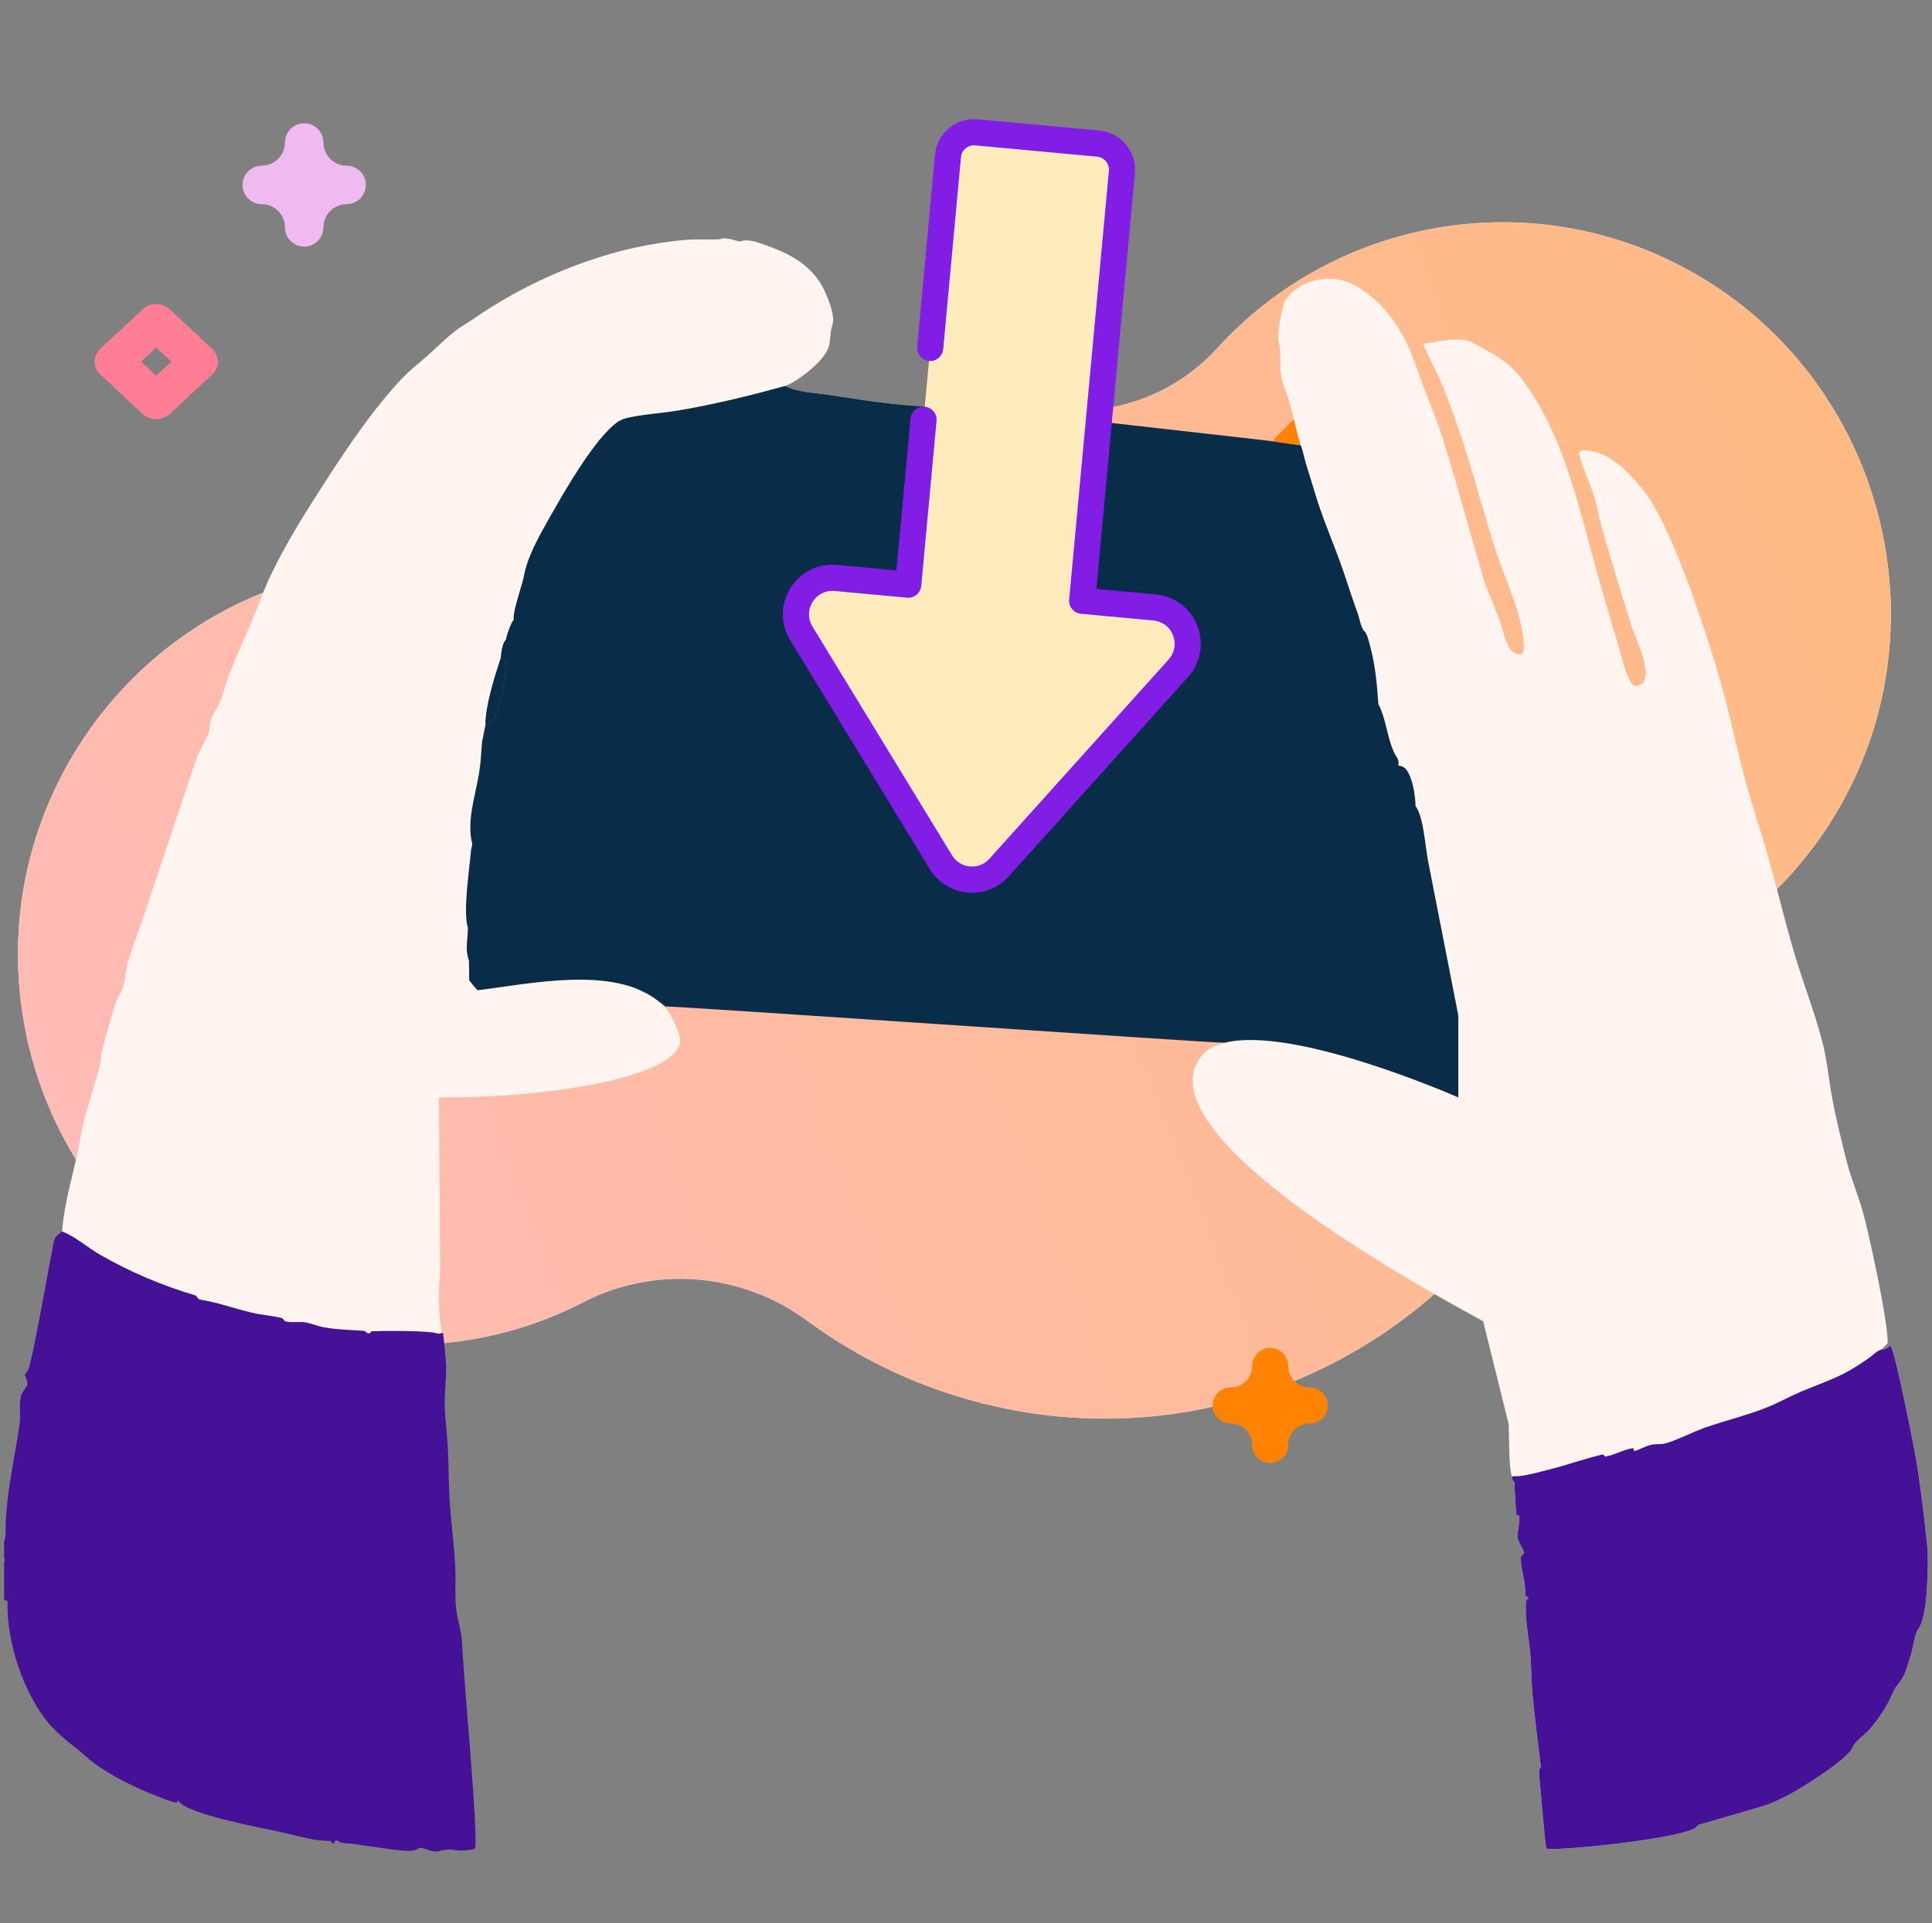 <svg width="235" height="234" viewBox="0 0 235 234" fill="none" xmlns="http://www.w3.org/2000/svg">
<rect x="0" y="0" width="235" height="234" fill="#808080" stroke="none"/>
<g clip-path="url(#clip0_120_11516)">
<path d="M207.181 33.9C187.533 21.975 162.848 26.106 148.054 42.367C143.845 46.993 137.991 49.712 131.75 49.945C116.978 50.495 102.943 56.46 92.296 66.514C85.138 73.273 74.75 75.155 65.513 71.733C59.381 69.461 52.686 68.438 45.758 68.949C20.059 70.847 0.532 93.458 2.29 119.309C4.088 145.747 27.034 165.578 53.215 163.487C59.612 162.976 65.605 161.204 70.972 158.432C79.683 153.934 90.26 154.847 98.178 160.683C103.176 164.366 108.819 167.343 115.009 169.422C147.003 180.161 181.524 162.821 192.115 130.694C192.126 130.66 192.137 130.625 192.148 130.592C194.083 124.688 198.209 119.758 203.761 117.025C211.859 113.039 218.903 106.673 223.75 98.226C236.511 75.985 229.102 47.205 207.181 33.9Z" fill="url(#paint0_linear_120_11516)"/>
<path d="M207.181 33.9C187.533 21.975 162.848 26.106 148.054 42.367C143.845 46.993 137.991 49.712 131.75 49.945C116.978 50.495 102.943 56.46 92.296 66.514C85.138 73.273 74.75 75.155 65.513 71.733C59.381 69.461 52.686 68.438 45.758 68.949C20.059 70.847 0.532 93.458 2.29 119.309C4.088 145.747 27.034 165.578 53.215 163.487C59.612 162.976 65.605 161.204 70.972 158.432C79.683 153.934 90.26 154.847 98.178 160.683C103.176 164.366 108.819 167.343 115.009 169.422C147.003 180.161 181.524 162.821 192.115 130.694C192.126 130.66 192.137 130.625 192.148 130.592C194.083 124.688 198.209 119.758 203.761 117.025C211.859 113.039 218.903 106.673 223.75 98.226C236.511 75.985 229.102 47.205 207.181 33.9Z" fill="url(#paint1_linear_120_11516)"/>
<path d="M161.958 62.013C161.374 62.013 160.788 61.79 160.343 61.342L155.318 56.304C154.425 55.41 154.425 53.959 155.318 53.065L160.343 48.027C161.234 47.132 162.682 47.132 163.574 48.027L168.599 53.065C169.492 53.959 169.492 55.41 168.599 56.304L163.574 61.342C163.128 61.789 162.543 62.013 161.958 62.013ZM160.165 54.684L161.959 56.482L163.752 54.684L161.959 52.886L160.165 54.684Z" fill="#FF8300"/>
<path d="M19 51C18.4 51 17.8 50.786 17.342 50.359L12.187 45.547C11.271 44.693 11.271 43.307 12.187 42.453L17.342 37.641C18.258 36.786 19.742 36.786 20.658 37.641L25.814 42.453C26.253 42.863 26.5 43.42 26.5 44C26.5 44.58 26.253 45.137 25.814 45.547L20.658 50.359C20.2 50.786 19.6 51 19 51ZM17.16 44L19 45.717L20.84 44L19 42.283L17.16 44Z" fill="#FF7E95"/>
<path d="M37 30C35.707 30 34.659 28.952 34.659 27.659C34.659 26.105 33.395 24.841 31.841 24.841C30.548 24.841 29.5 23.793 29.5 22.5C29.5 21.207 30.548 20.159 31.841 20.159C33.395 20.159 34.659 18.895 34.659 17.341C34.659 16.048 35.707 15 37 15C38.293 15 39.341 16.048 39.341 17.341C39.341 18.894 40.605 20.159 42.159 20.159C43.452 20.159 44.5 21.207 44.5 22.5C44.5 23.793 43.452 24.841 42.159 24.841C40.606 24.841 39.341 26.105 39.341 27.659C39.341 28.952 38.293 30 37 30Z" fill="#EEBAF0"/>
<path d="M154.5 178C153.293 178 152.315 177.022 152.315 175.815C152.315 174.365 151.136 173.185 149.685 173.185C148.478 173.185 147.5 172.207 147.5 171C147.5 169.793 148.478 168.815 149.685 168.815C151.135 168.815 152.315 167.636 152.315 166.185C152.315 164.978 153.293 164 154.5 164C155.707 164 156.685 164.978 156.685 166.185C156.685 167.635 157.865 168.815 159.315 168.815C160.522 168.815 161.5 169.793 161.5 171C161.5 172.207 160.522 173.185 159.315 173.185C157.865 173.185 156.685 174.365 156.685 175.815C156.685 177.022 155.707 178 154.5 178Z" fill="#FF8300"/>
<path fill-rule="evenodd" clip-rule="evenodd" d="M8.851 142.75C8.29 145.089 7.724 147.456 7.555 149.837L7.755 149.917C8.623 150.27 9.542 150.91 10.45 151.541C11.031 151.945 11.607 152.346 12.162 152.666C13.08 153.193 14.013 153.692 14.96 154.164C15.908 154.635 16.868 155.078 17.842 155.493C18.815 155.908 19.8 156.294 20.797 156.65C21.793 157.007 22.799 157.334 23.815 157.631C23.856 157.683 23.892 157.734 23.926 157.783C24.049 157.958 24.152 158.103 24.392 158.14C25.642 158.331 26.879 158.687 28.118 159.044C29.122 159.334 30.128 159.624 31.144 159.827C31.316 159.861 31.684 159.917 32.111 159.983C33.01 160.121 34.175 160.3 34.337 160.398C34.356 160.41 34.429 160.493 34.502 160.576C34.575 160.658 34.647 160.74 34.661 160.746C34.955 160.874 35.536 160.863 36.083 160.853C36.435 160.846 36.774 160.84 37.011 160.871C37.435 160.927 37.858 161.06 38.284 161.193C38.655 161.309 39.028 161.426 39.407 161.494C40.645 161.717 41.924 161.787 43.188 161.857C43.51 161.875 43.83 161.893 44.149 161.913C44.356 161.926 44.472 162.023 44.574 162.108C44.693 162.208 44.794 162.292 45.003 162.206L45.184 161.973C46.555 161.926 52.277 161.841 53.388 162.287L53.76 162.168C53.342 160.187 53.266 156.971 53.546 154.958L53.388 133.519C67.772 133.585 83.795 130.757 82.664 126.09C81.68 123.07 80.705 121.786 77.855 120.574L67.59 113.36L142.494 121.844L173.098 126.09L177.382 133.519C177.382 133.519 150.792 121.767 145.936 128.743C141.08 135.719 157.382 148.26 180.403 160.746L183.512 173.295C183.524 173.575 183.531 174.016 183.539 174.541C183.567 176.293 183.61 178.973 183.907 179.641C183.924 180.007 183.977 180.074 184.171 180.319C184.194 180.348 184.219 180.38 184.246 180.415C184.218 181.115 184.269 181.828 184.321 182.542C184.363 183.121 184.404 183.701 184.403 184.275L184.746 184.392C184.891 184.577 184.787 185.276 184.69 185.924C184.624 186.364 184.561 186.78 184.583 186.995C184.618 187.332 184.811 187.698 185.006 188.065C185.163 188.362 185.321 188.66 185.396 188.945C185.364 188.976 185.33 189.006 185.298 189.038C185.23 189.108 185.006 189.356 184.997 189.454C184.943 190.011 185.091 190.754 185.241 191.512C185.375 192.185 185.51 192.869 185.51 193.443C185.51 193.731 185.51 193.912 185.57 194.197C185.591 194.205 185.611 194.211 185.629 194.218C185.757 194.263 185.828 194.287 185.932 194.409L185.629 194.728C185.491 196.197 185.7 197.755 185.904 199.277C185.995 199.956 186.085 200.628 186.143 201.281C186.204 201.973 186.226 202.667 186.248 203.362C186.267 203.973 186.286 204.585 186.332 205.194C186.507 207.496 186.792 209.792 187.078 212.085C187.189 212.977 187.3 213.87 187.404 214.761C187.43 214.98 187.373 215.071 187.31 215.172C187.268 215.24 187.223 215.313 187.197 215.433C187.163 215.594 187.936 224.214 188.065 224.888C188.085 224.893 188.104 224.898 188.121 224.902C188.23 224.93 188.281 224.943 188.435 224.954C190.725 225.106 205.168 223.61 206.413 222.247C206.437 222.22 206.458 222.189 206.479 222.159C206.513 222.108 206.547 222.057 206.598 222.025C206.602 222.022 207.067 221.889 207.773 221.686C209.859 221.087 214.045 219.885 214.64 219.679C215.65 219.33 216.613 218.865 217.56 218.376C219.003 217.631 224.957 213.961 225.386 212.517C225.494 212.154 226.128 211.59 226.682 211.097C226.982 210.831 227.258 210.585 227.416 210.402C228.488 209.161 229.617 207.48 230.238 205.958C230.414 205.525 230.673 205.182 230.932 204.838C231.13 204.576 231.328 204.313 231.49 204.01C231.786 203.457 231.992 202.769 232.187 202.115C232.263 201.862 232.336 201.615 232.413 201.383C232.511 201.087 232.599 200.675 232.691 200.24C232.858 199.454 233.041 198.592 233.333 198.196C234.224 196.985 234.398 193.358 234.458 191.824C234.509 190.534 234.537 189.196 234.4 187.911C234.058 184.708 233.684 181.444 233.185 178.267C232.917 176.56 230.529 164.36 229.951 163.734C229.891 163.773 229.836 163.809 229.785 163.842C229.451 164.062 229.264 164.185 228.794 164.212L229.594 163.459C229.762 161.262 227.316 150.004 226.602 147.479C226.335 146.536 226.014 145.609 225.692 144.683C225.298 143.55 224.904 142.417 224.612 141.253C223.972 138.71 223.316 136.099 222.843 133.519C222.694 132.707 222.574 131.888 222.455 131.07C222.26 129.733 222.065 128.395 221.741 127.085C221.188 124.854 220.461 122.707 219.733 120.555C219.286 119.235 218.839 117.914 218.431 116.57C217.696 114.15 217.052 111.686 216.409 109.225C216.004 107.673 215.599 106.122 215.171 104.583C214.755 103.086 214.294 101.603 213.833 100.121C213.431 98.83 213.03 97.54 212.658 96.24C212.041 94.08 211.519 91.888 210.997 89.698C210.654 88.255 210.31 86.812 209.939 85.379C209.052 81.948 207.96 78.485 206.823 75.127C205.408 70.943 202.528 62.913 199.833 59.58C198.031 57.352 195.765 54.886 192.704 54.799C192.393 54.79 192.256 54.85 192.045 55.079C192.273 56.158 192.69 57.198 193.107 58.236C193.413 58.999 193.719 59.762 193.949 60.539C194.144 61.195 194.292 61.865 194.44 62.535C194.576 63.15 194.712 63.765 194.885 64.37C195.999 68.222 197.16 72.06 198.367 75.883C198.568 76.535 198.818 77.16 199.069 77.785C199.471 78.788 199.871 79.787 200.061 80.885C200.175 81.547 200.327 82.562 199.819 83.107C199.596 83.346 199.187 83.488 198.868 83.451C198.196 83.373 197.583 81.139 197.318 80.172C197.284 80.049 197.256 79.946 197.234 79.871C196.958 78.925 196.679 77.978 196.4 77.03C195.599 74.312 194.797 71.588 194.043 68.865C193.785 67.937 193.532 66.995 193.276 66.046C191.457 59.294 189.531 52.147 185.429 46.539C183.827 44.349 182.384 43.417 180.012 42.192C179.857 42.112 179.705 42.024 179.553 41.935C179.132 41.689 178.709 41.443 178.218 41.38C178.177 41.374 178.136 41.37 178.095 41.366C178.07 41.364 178.045 41.361 178.02 41.358C176.715 41.209 175.585 41.415 174.39 41.633C173.975 41.709 173.553 41.786 173.113 41.85C173.463 42.721 173.878 43.56 174.293 44.4C174.628 45.078 174.963 45.757 175.264 46.452C175.963 48.067 176.569 49.792 177.158 51.469C177.233 51.682 177.307 51.894 177.382 52.105C178.361 54.884 179.176 57.702 179.991 60.521C180.626 62.72 181.262 64.919 181.976 67.1C182.319 68.149 182.724 69.208 183.133 70.276C184.1 72.804 185.086 75.385 185.325 78.009L185.327 78.03C185.381 78.613 185.43 79.156 185.042 79.621C183.614 79.752 183.116 77.923 182.757 76.606C182.69 76.359 182.628 76.129 182.565 75.934C182.271 75.022 181.903 74.136 181.535 73.25C181.123 72.257 180.711 71.264 180.403 70.234C179.735 68.002 179.106 65.758 178.477 63.514C177.444 59.832 176.412 56.151 175.209 52.518C174.789 51.249 174.3 50.001 173.811 48.753C173.57 48.138 173.33 47.524 173.098 46.908C172.903 46.39 172.718 45.871 172.534 45.354C171.974 43.778 171.418 42.215 170.585 40.737C169.252 38.37 167.487 36.31 165.139 34.905C163.476 33.909 161.707 33.655 159.826 34.156C158.436 34.526 156.979 35.402 156.281 36.702C155.963 37.292 155.281 40.859 155.501 41.511C155.731 42.192 155.732 43.031 155.732 43.866C155.733 44.491 155.733 45.115 155.83 45.668C155.966 46.442 156.217 47.134 156.47 47.832C156.64 48.301 156.811 48.773 156.949 49.274C157.125 49.914 157.274 50.558 157.423 51.2C157.655 52.199 157.886 53.195 158.216 54.176C157.425 54.09 156.64 53.971 155.855 53.851C155.173 53.747 154.492 53.644 153.806 53.561L134.023 51.324C131.613 51.075 129.19 50.896 126.768 50.717C125.163 50.598 123.557 50.479 121.956 50.34C121.14 50.269 120.328 50.165 119.517 50.06C118.715 49.958 117.914 49.855 117.108 49.784C115.892 49.677 114.671 49.598 113.451 49.519C111.865 49.416 110.279 49.314 108.702 49.15C106.633 48.935 104.58 48.619 102.526 48.303C101.888 48.205 101.25 48.107 100.611 48.012C100.25 47.959 99.86 47.913 99.455 47.867C98.097 47.71 96.582 47.535 95.499 46.954C95.512 46.95 95.526 46.946 95.54 46.942C95.568 46.934 95.596 46.925 95.624 46.914C97.129 46.323 100.132 43.989 100.72 42.413C100.916 41.888 100.959 41.392 101.003 40.867C101.015 40.726 101.027 40.584 101.043 40.438C101.066 40.214 101.126 39.993 101.186 39.773C101.255 39.523 101.323 39.274 101.336 39.02C101.393 37.988 100.726 36.291 100.283 35.352C98.888 32.397 96.224 30.91 93.253 29.879C93.135 29.838 93.016 29.795 92.894 29.751C91.948 29.411 90.898 29.033 89.958 29.39C89.835 29.359 89.7 29.321 89.558 29.28C88.916 29.096 88.127 28.869 87.584 29.094C87.464 29.144 86.501 29.14 85.546 29.137C84.766 29.134 83.992 29.131 83.687 29.157C80.5 29.432 77.206 30.018 74.131 30.92C73.389 31.137 72.652 31.368 71.919 31.615C71.187 31.861 70.46 32.122 69.738 32.398C69.016 32.674 68.3 32.964 67.59 33.269C66.88 33.573 66.176 33.892 65.479 34.225C64.782 34.559 64.091 34.906 63.408 35.267C62.725 35.628 62.049 36.002 61.381 36.39C60.713 36.779 60.053 37.18 59.401 37.595C58.749 38.01 58.106 38.438 57.471 38.879C57.211 39.056 56.942 39.223 56.673 39.391C56.263 39.646 55.853 39.901 55.47 40.194C54.618 40.848 53.822 41.588 53.029 42.325C52.669 42.66 52.309 42.994 51.945 43.32C51.603 43.625 51.255 43.919 50.906 44.212C50.21 44.799 49.515 45.383 48.886 46.056C45.358 49.83 42.441 54.153 39.648 58.479C37.169 62.318 34.729 66.152 32.786 70.303C32.358 71.219 31.991 72.165 31.624 73.112C31.388 73.719 31.153 74.326 30.901 74.924C30.53 75.806 30.148 76.685 29.766 77.564C29.095 79.107 28.423 80.651 27.814 82.214C27.618 82.716 27.469 83.235 27.32 83.754C27.164 84.295 27.009 84.836 26.801 85.355C26.661 85.705 26.463 86.035 26.265 86.366C25.937 86.915 25.609 87.462 25.548 88.096C25.544 88.137 25.541 88.178 25.537 88.22C25.509 88.526 25.48 88.852 25.392 89.14C25.261 89.572 25.005 90.03 24.755 90.477C24.604 90.748 24.454 91.015 24.337 91.269C23.99 92.02 23.724 92.809 23.46 93.594C23.408 93.747 23.357 93.9 23.305 94.053L17.611 111.057C17.316 111.954 16.998 112.845 16.68 113.735C16.307 114.783 15.933 115.831 15.595 116.89C15.422 117.435 15.342 118.006 15.262 118.575C15.187 119.116 15.112 119.655 14.956 120.168C14.861 120.485 14.692 120.786 14.523 121.087C14.384 121.336 14.244 121.585 14.144 121.844C13.855 122.596 12.169 128.282 12.283 128.743C12.374 129.109 11.476 132.046 10.869 134.034C10.632 134.81 10.439 135.441 10.367 135.719C10.115 136.677 9.931 137.655 9.746 138.633C9.617 139.316 9.489 139.999 9.337 140.675C9.183 141.364 9.017 142.056 8.851 142.75Z" fill="#FFF4EF"/>
<path d="M89.89 84.521C89.459 84.594 88.833 84.577 88.439 84.38C88.205 84.263 88.058 83.988 87.991 83.745C87.7 82.707 88.133 81.474 88.692 80.599C89.009 80.104 89.306 80.122 89.843 80.002C90.016 81.479 89.905 83.034 89.89 84.521Z" fill="#FDDAD4"/>
<path d="M118.74 80.153C119.238 80.269 119.707 80.17 120.208 80.216C121.193 80.305 122.22 80.473 123.188 80.671C125.85 81.216 128.289 83.302 130.361 84.932C131.187 85.582 132.082 86.143 132.883 86.827C135.975 89.464 138.473 93.146 138.751 97.299C138.822 98.35 138.913 101.276 138.218 102.058L138.069 101.935C138.781 98.594 137.978 94.669 136.328 91.712C134.281 88.043 128.611 83.53 124.827 81.752C123.78 81.26 122.603 81.015 121.499 80.684C120.571 80.405 119.458 80.823 118.809 80.547L118.74 80.153Z" fill="#FDDAD4"/>
<path d="M116.429 71.859C117.239 71.847 118.2 72.089 119.039 72.147C120.484 72.247 121.954 72.429 123.401 72.46C124.067 72.474 124.731 72.387 125.401 72.409C126.296 72.44 128.544 72.377 129.14 73.018L129.071 73.264C127.882 73.962 125.511 72.51 124.22 72.929C123.215 73.218 122.409 72.895 121.429 72.833C121 72.806 120.584 72.89 120.152 72.854C118.462 72.713 115.926 72.121 114.335 72.879C113.529 73.262 113.484 74.115 113.224 74.865C113.056 75.352 112.83 75.719 112.352 75.941C112.333 75.123 113.112 73.32 113.654 72.698C114.34 71.909 115.467 71.911 116.429 71.859Z" fill="#FDDAD4"/>
<path d="M97.949 96.171C97.942 96.108 97.934 96.045 97.931 95.981C97.832 94.399 99.424 90.911 100.428 89.754L100.832 89.813C100.3 91.641 98.908 93.561 98.537 95.373C98.47 95.7 98.172 95.924 97.949 96.171Z" fill="#FDDAD4"/>
<path d="M128.684 73.926L128.981 74.065C129.408 74.586 129.404 76.493 129.375 77.152C129.35 77.712 129.289 78.133 128.868 78.507C128.403 77.74 128.5 74.862 128.684 73.926Z" fill="#FDDAD4"/>
<path d="M151.761 111.078C151.617 109.658 151.792 105.164 152.571 104.13C152.814 103.808 152.983 103.767 153.366 103.698C153.716 103.843 153.833 103.871 154.022 104.223C154.338 104.813 153.924 109.69 153.636 110.335C153.486 110.671 153.259 110.936 153.018 111.21C152.524 111.265 152.232 111.234 151.761 111.078Z" fill="#FDDAD4"/>
<path d="M228.794 164.212C229.336 164.181 229.501 164.022 229.951 163.734C230.529 164.36 232.917 176.56 233.185 178.267C233.684 181.444 234.058 184.708 234.4 187.911C234.537 189.196 234.509 190.534 234.458 191.824C234.398 193.358 234.224 196.985 233.333 198.196C232.879 198.811 232.689 200.551 232.413 201.383C232.137 202.217 231.9 203.245 231.49 204.01C231.114 204.712 230.549 205.195 230.237 205.958C229.617 207.48 228.488 209.161 227.416 210.402C226.967 210.922 225.552 211.958 225.386 212.517C224.957 213.961 219.003 217.631 217.56 218.376C216.613 218.865 215.65 219.33 214.64 219.679C213.843 219.955 206.613 222.015 206.598 222.025C206.516 222.076 206.478 222.176 206.413 222.247C205.168 223.61 190.724 225.106 188.435 224.954C188.257 224.942 188.217 224.926 188.065 224.888C187.936 224.214 187.163 215.594 187.197 215.433C187.261 215.135 187.447 215.127 187.404 214.761C187.032 211.581 186.575 208.392 186.332 205.194C186.234 203.892 186.258 202.581 186.143 201.281C185.955 199.164 185.429 196.852 185.629 194.729L185.932 194.409C185.813 194.27 185.738 194.258 185.57 194.197C185.51 193.912 185.509 193.731 185.51 193.443C185.511 192.222 184.896 190.505 184.997 189.454C185.006 189.356 185.23 189.108 185.298 189.039C185.33 189.006 185.364 188.976 185.396 188.945C185.228 188.307 184.646 187.604 184.583 186.995C184.529 186.463 184.99 184.703 184.746 184.392L184.403 184.275C184.406 182.993 184.194 181.684 184.246 180.415C183.99 180.086 183.926 180.051 183.907 179.641C184.25 179.581 184.583 179.625 184.926 179.58C186.17 179.414 187.572 179.013 188.797 178.697C190.868 178.163 192.889 177.433 194.975 176.951L195.248 177.221C196.438 177.031 197.532 176.313 198.707 176.189L198.704 176.481C198.898 176.524 198.978 176.515 199.163 176.437C199.925 176.117 200.637 175.717 201.482 175.71C201.885 175.707 202.281 175.715 202.672 175.595C204.272 175.1 205.784 174.265 207.369 173.706C209.863 172.827 212.503 172.204 214.947 171.225C216.314 170.678 217.628 169.935 218.989 169.35C220.738 168.598 222.617 167.974 224.305 167.106C225.323 166.583 226.371 165.897 227.31 165.242C227.739 164.943 228.115 164.518 228.589 164.3C228.656 164.268 228.726 164.241 228.794 164.212Z" fill="#441197"/>
<path d="M167.657 85.652C168.663 87.584 168.7 89.866 169.678 91.764C169.693 91.793 169.706 91.822 169.72 91.851C170.05 92.33 170.179 92.552 170.082 93.153C169.574 93.428 169.355 93.451 168.803 93.323L168.302 93.244L168.504 92.984C168.498 92.819 168.476 92.692 168.422 92.535C167.968 91.234 167.723 87.186 167.657 85.652Z" fill="#FCDB8B"/>
<path d="M60.887 80.152C60.931 80.172 60.981 80.191 61.033 80.21C61.221 80.281 61.44 80.364 61.501 80.532C61.848 81.495 60.669 86.394 60.109 87.345C59.858 87.774 59.536 88.023 59.06 88.16C59.03 85.948 60.178 82.304 60.887 80.152Z" fill="#092D48"/>
<path fill-rule="evenodd" clip-rule="evenodd" d="M60.887 80.152C60.178 82.304 59.03 85.948 59.06 88.16C59.536 88.023 59.858 87.774 60.109 87.345C60.669 86.394 61.848 81.495 61.501 80.532C61.44 80.364 61.221 80.281 61.033 80.21C60.981 80.191 60.931 80.172 60.887 80.152Z" fill="#092D48"/>
<path d="M153.807 53.561L134.023 51.324C131.613 51.075 129.19 50.896 126.768 50.716C125.163 50.597 123.557 50.478 121.956 50.34C121.14 50.269 120.328 50.164 119.517 50.06C118.715 49.958 117.914 49.855 117.109 49.784C115.892 49.677 114.671 49.598 113.451 49.519C111.865 49.416 110.279 49.313 108.702 49.15C106.633 48.935 104.58 48.619 102.526 48.303C101.888 48.205 101.25 48.107 100.611 48.012C100.25 47.958 99.86 47.913 99.455 47.867C98.097 47.71 96.582 47.535 95.499 46.954C91.242 48.143 86.461 49.307 82.097 50.005C81.351 50.124 80.608 50.21 79.866 50.297C78.725 50.429 77.585 50.561 76.437 50.814C75.994 50.911 75.517 51.069 75.141 51.33C72.444 53.195 68.758 59.602 67.026 62.663C66.951 62.796 66.874 62.931 66.796 63.068C65.594 65.185 64.15 67.73 63.729 70.076C63.658 70.472 63.466 71.113 63.254 71.825C62.848 73.186 62.366 74.805 62.499 75.46C62.303 75.306 61.471 77.706 61.558 77.795C61.046 78.316 60.978 79.44 60.887 80.152C60.931 80.172 60.981 80.191 61.033 80.21C61.221 80.281 61.44 80.364 61.501 80.532C61.848 81.495 60.669 86.394 60.109 87.345C59.858 87.774 59.536 88.023 59.06 88.16L58.635 90.246C58.541 91.573 58.467 92.912 58.245 94.225C57.806 96.831 56.816 99.73 57.372 102.376C57.512 102.712 57.39 103.01 57.305 103.346C57.116 105.624 56.285 110.935 56.913 112.903L56.907 113.18C56.874 114.43 56.556 115.631 57.04 116.838L57.075 119.267C57.394 119.686 57.72 120.088 58.073 120.479C64.552 119.699 74.52 117.462 79.987 121.726C80.304 121.974 80.618 122.222 80.942 122.462C80.924 122.287 147.914 126.962 148.988 126.862C157.511 124.736 177.382 133.519 177.382 133.519V123.599C177.382 123.562 177.378 123.526 177.371 123.49L173.786 105.175C173.66 104.63 173.556 103.869 173.442 103.04L173.442 103.04C173.189 101.184 172.888 98.985 172.189 98.092C172.183 98.058 172.171 98.025 172.171 97.99C172.157 96.809 171.834 94.715 171.112 93.715C170.835 93.331 170.528 93.2 170.082 93.153C170.179 92.552 170.05 92.33 169.72 91.851C169.706 91.822 169.693 91.793 169.678 91.764C168.7 89.866 168.663 87.584 167.657 85.652C167.515 83.509 167.291 81.005 166.735 78.933C166.599 78.424 166.31 76.983 165.908 76.749C165.634 76.411 165.486 75.846 165.346 75.316C165.276 75.05 165.208 74.792 165.127 74.576C164.725 73.496 164.365 72.405 164.006 71.314C163.671 70.299 163.337 69.284 162.968 68.279C162.648 67.406 162.31 66.535 161.972 65.663C161.347 64.051 160.72 62.437 160.2 60.798C159.729 59.298 159.267 57.795 158.813 56.289C158.737 56.031 158.675 55.772 158.613 55.514C158.505 55.062 158.397 54.613 158.216 54.176C157.426 54.09 156.64 53.97 155.855 53.851C155.173 53.747 154.492 53.643 153.807 53.561Z" fill="#092D48"/>
<path d="M53.76 162.168L53.9 162.23C54.04 163.664 54.255 165.131 54.261 166.57C54.266 168.022 54.059 169.469 54.091 170.922C54.129 172.631 54.378 174.337 54.469 176.046C54.582 178.159 54.555 180.289 54.684 182.395C54.853 185.162 55.237 187.939 55.377 190.704C55.457 192.282 55.31 193.89 55.457 195.462C55.6 196.993 56.182 198.537 56.216 200.067C56.28 202.94 58.289 224.14 57.757 224.94C56.997 225.121 56.127 225.237 55.351 225.089C54.619 224.95 54.041 225.066 53.318 225.231C52.569 225.402 51.828 224.876 51.059 224.801C50.794 224.983 50.497 225.136 50.172 225.169C48.607 225.33 43.887 224.359 41.87 224.243C41.65 224.23 41.556 224.227 41.344 224.121C41.169 224.033 41.022 223.951 40.834 223.88L40.617 224.271L40.446 224.317L40.238 223.987C39.689 223.984 39.141 223.945 38.596 223.872C37.091 223.667 35.592 223.205 34.105 222.886C31.945 222.424 22.848 220.753 21.727 219.148C21.702 219.112 21.68 219.073 21.657 219.036C21.631 219.086 21.604 219.135 21.579 219.186C21.556 219.234 21.536 219.282 21.514 219.33C20.64 219.183 19.816 218.811 18.994 218.489C16.392 217.473 13.73 216.181 11.465 214.532C10.767 214.024 10.161 213.421 9.486 212.884C8.342 211.973 7.191 211.068 6.203 209.983C2.96 206.424 0.699 199.599 0.928 194.803L0.504 194.643C0.451 193.149 0.377 191.656 0.282 190.165L0.632 189.837C0.523 189.584 0.363 189.273 0.308 189.006C0.162 188.296 0.687 187.35 0.681 186.587C0.644 182.116 1.752 177.719 2.373 173.319C2.531 172.206 2.312 170.99 2.536 169.907C2.636 169.423 3.074 168.995 3.286 168.555C3.445 168.226 3.205 167.774 3.09 167.46L3.021 167.276C3.199 166.98 3.114 167.084 3.349 166.838C3.821 166.342 5.923 154.17 6.307 152.349C6.583 151.04 6.386 150.599 7.555 149.837L7.755 149.917C9.18 150.496 10.742 151.847 12.162 152.666C13.08 153.193 14.013 153.692 14.96 154.164C15.908 154.635 16.868 155.078 17.842 155.493C18.815 155.908 19.8 156.294 20.797 156.65C21.793 157.007 22.799 157.334 23.815 157.631C24.003 157.868 24.085 158.093 24.392 158.14C26.655 158.486 28.875 159.374 31.144 159.826C31.679 159.933 34.097 160.253 34.337 160.398C34.374 160.421 34.633 160.734 34.661 160.746C35.145 160.956 36.406 160.791 37.011 160.871C37.804 160.976 38.593 161.348 39.407 161.494C40.96 161.773 42.576 161.813 44.149 161.913C44.6 161.942 44.617 162.366 45.003 162.206L45.184 161.973C46.555 161.926 52.277 161.841 53.388 162.287L53.76 162.168Z" fill="#441197"/>
<path d="M140.444 73.91L131.63 73.093L136.462 20.94C136.625 19.188 135.339 17.635 133.591 17.474L118.768 16.1C117.02 15.938 115.471 17.228 115.308 18.98L110.476 71.133L101.662 70.316C98.031 69.98 95.57 73.939 97.471 77.058L114.449 104.901C115.994 107.434 119.537 107.763 121.521 105.556L143.325 81.306C145.767 78.591 144.076 74.246 140.444 73.91Z" fill="#FFEBBB"/>
<path fill-rule="evenodd" clip-rule="evenodd" d="M136.733 91.017L122.701 106.622C121.416 108.052 119.584 108.77 117.673 108.593C115.763 108.416 114.093 107.373 113.093 105.732L108.419 98.067L106.757 95.342L100.756 85.5L99.093 82.773L96.115 77.889C94.92 75.929 94.931 73.499 96.143 71.549C97.356 69.598 99.527 68.518 101.809 68.729L109.041 69.399L110.753 50.922C110.834 50.045 111.608 49.401 112.482 49.482C113.356 49.563 113.999 50.339 113.918 51.215L112.059 71.279C111.977 72.156 111.203 72.8 110.329 72.719L101.515 71.902C100.422 71.801 99.422 72.299 98.841 73.233C98.26 74.168 98.254 75.287 98.827 76.226L101.98 81.397L103.751 84.302L109.185 93.212L110.954 96.113L115.805 104.069C116.278 104.844 117.066 105.336 117.967 105.42C118.869 105.503 119.734 105.164 120.341 104.49L142.145 80.24C142.881 79.422 143.082 78.321 142.682 77.296C142.283 76.27 141.391 75.597 140.298 75.496L131.483 74.679C130.609 74.598 129.967 73.823 130.048 72.946L134.88 20.794C134.961 19.919 134.317 19.141 133.444 19.06L118.621 17.687C117.748 17.606 116.972 18.252 116.891 19.127L114.728 42.476C114.646 43.352 113.872 43.997 112.998 43.916C112.124 43.835 111.481 43.059 111.563 42.182L113.726 18.834C113.969 16.209 116.297 14.271 118.915 14.514L133.738 15.887C136.356 16.13 138.288 18.462 138.045 21.087L133.36 71.653L140.591 72.323C142.874 72.535 144.81 73.996 145.643 76.136C146.476 78.276 146.04 80.666 144.505 82.374L139.444 88.002L136.733 91.017Z" fill="#811DE5"/>
</g>
<defs>
<linearGradient id="paint0_linear_120_11516" x1="31.896" y1="133.962" x2="273.463" y2="69.321" gradientUnits="userSpaceOnUse">
<stop offset="0.049" stop-color="#D2DEFF"/>
<stop offset="0.999" stop-color="#DCFDEE"/>
</linearGradient>
<linearGradient id="paint1_linear_120_11516" x1="-25" y1="178.5" x2="278.422" y2="60.301" gradientUnits="userSpaceOnUse">
<stop offset="0.049" stop-color="#FFBBBB"/>
<stop offset="0.999" stop-color="#FFBA7A"/>
</linearGradient>
<clipPath id="clip0_120_11516">
<rect width="234" height="234" fill="white" transform="translate(0.5)"/>
</clipPath>
</defs>
</svg>
